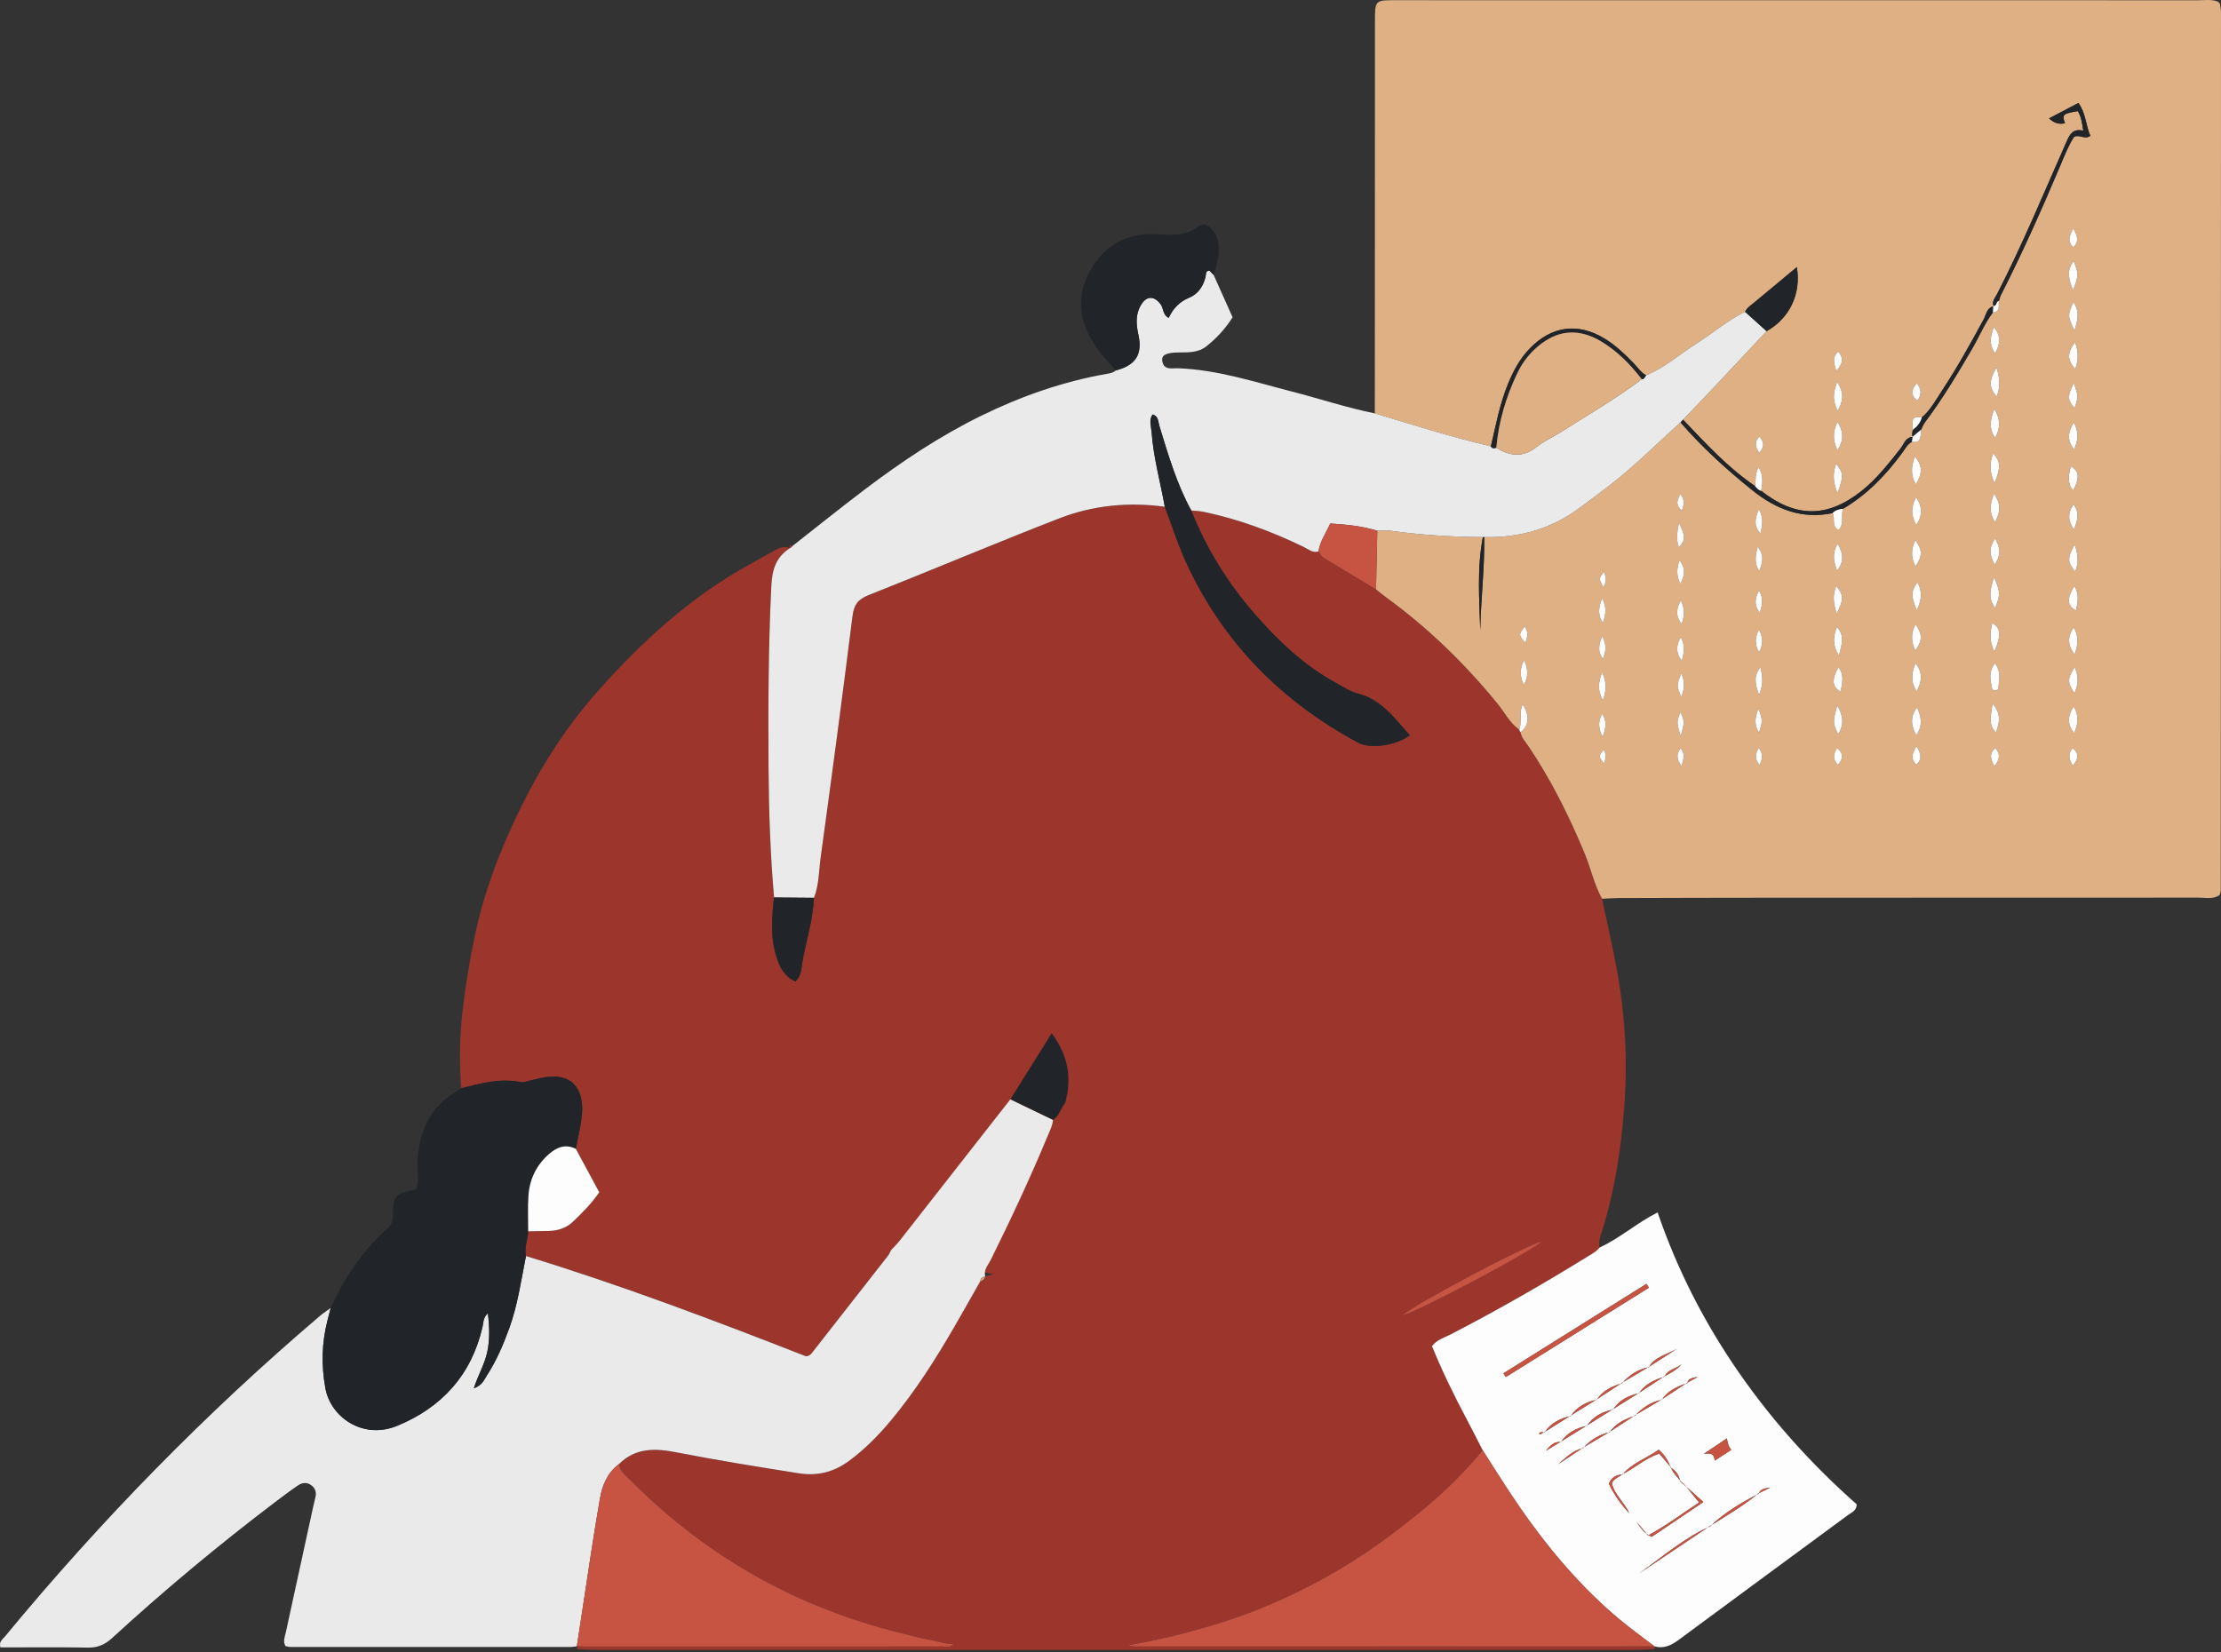 <?xml version="1.0" encoding="utf-8"?>
<!-- Generator: Adobe Illustrator 16.0.0, SVG Export Plug-In . SVG Version: 6.00 Build 0)  -->
<!DOCTYPE svg PUBLIC "-//W3C//DTD SVG 1.1//EN" "http://www.w3.org/Graphics/SVG/1.1/DTD/svg11.dtd">
<svg version="1.1" id="Capa_1" xmlns="http://www.w3.org/2000/svg" xmlns:xlink="http://www.w3.org/1999/xlink" x="0px" y="0px"
	 width="1364.599px" height="1015.326px" viewBox="0 0 1364.599 1015.326" enable-background="new 0 0 1364.599 1015.326"
	 xml:space="preserve">
<rect x="0" y="0" width="1364.599" height="1015.326" fill="#333333" stroke="none"/>
<g>
	<g>
		<path fill-rule="evenodd" clip-rule="evenodd" fill="#9C352C" d="M547.498,768.296c-0.637,1.16-1.128,2.435-1.932,3.464
			c-15.55,19.92-31.138,39.812-46.713,59.712c-0.843,1.077-1.815,1.915-3.642,2.063c-56.535-22.112-113.617-43.766-172.055-61.619
			c-1.147-5.21,1.169-10.106,1.382-15.192c4.31-0.08,8.62-0.144,12.929-0.244c5.514-0.129,10.565-1.872,14.523-5.626
			c5.949-5.643,11.716-11.515,16.2-18.131c-4.979-9.219-9.691-17.945-14.405-26.673c1.311-7.188,3.247-14.328,3.792-21.573
			c0.916-12.186-3.41-25.064-22.289-22.509c-2.952,0.399-5.834,1.29-8.762,1.893c-2.267,0.467-4.698,1.559-6.806,1.133
			c-12.571-2.54-24.434,0.819-36.371,3.809c-1.11-15.268-1.042-30.437,0.652-45.746c1.83-16.532,4.526-32.814,7.975-49.07
			c4.584-21.604,11.909-42.25,20.817-62.314c13.842-31.177,31.177-60.49,53.748-86.044c27.392-31.013,57.771-58.905,94.477-79.001
			c4.958-2.715,9.831-5.583,14.789-8.298c2.953-1.616,6.001-3.031,9.461-1.391c-8.588,5.495-10.885,13.235-11.376,23.409
			c-1.797,37.196-1.945,74.387-1.695,111.596c0.178,26.579,1.1,53.131,3.395,79.622c-1.617,13.27-2.375,26.457,2.447,39.36
			c2.061,5.515,5.18,9.794,10.724,12.277c4.04-4.017,3.595-8.971,4.438-13.359c2.434-12.666,6.32-25.076,6.914-38.074
			c3.11-7.891,2.951-16.361,4.075-24.563c6.782-49.477,13.393-98.979,19.592-148.53c0.86-6.872,3.22-10.291,9.708-12.862
			c39.234-15.548,78.107-32.015,117.446-47.286c20.705-8.037,42.558-10.089,64.721-7.108c4.508,12.146,8.491,24.487,14.027,36.242
			c22.652,48.1,58.236,83.728,104.785,108.791c7.451,4.012,23.187,1.817,31.732-4.563c-9.29-10.33-17.281-21.913-31.929-25.666
			c-4.833-1.238-9.04-4.145-13.431-6.534c-19.627-10.686-35.51-25.871-49.99-42.459c-16.508-18.911-29.636-40.096-38.94-63.522
			c2.604,0.283,5.253,0.347,7.804,0.884c21.358,4.498,41.667,12.006,61.266,21.535c2.877,1.398,5.469,3.846,9.112,2.794
			c0.99,1.295,1.717,3.02,3.013,3.817c10.717,6.593,21.539,13.014,32.33,19.486c2.09,1.648,4.128,3.369,6.279,4.934
			c25.733,18.715,48.32,40.701,68.415,65.337c4.364,5.351,7.424,11.818,13.309,15.897c0.082,0.627,0.36,1.149,0.833,1.567
			c0.461,3.493,2.972,5.894,4.791,8.598c13.959,20.747,25.046,42.972,34.592,66.031c3.796,9.17,5.778,19.025,10.656,27.771
			c3.07,14.607,6.45,29.158,9.142,43.835c5.058,27.581,6.61,55.522,4.538,83.393c-1.916,25.784-5.69,51.448-13.473,76.314
			c-1.067,3.41-2.685,6.906-1.581,10.709c-2.167,2.617-5.132,4.156-7.95,5.895c-27.402,16.905-55.309,32.916-83.93,47.684
			c-3.744,1.933-8.099,3.054-11.247,7.069c6.276,15.498,13.707,30.601,21.617,45.486c3.26,6.133,6.366,12.348,9.542,18.525
			c-9.997,12.07-21.021,23.241-32.915,33.324c-20.026,16.976-41.203,32.446-64.309,45.178
			c-21.042,11.596-42.906,21.119-65.862,28.163c-17.943,5.505-36.128,10.015-54.703,13.179c1.676,0.588,3.299,0.783,4.923,0.783
			c106.148-0.016,212.296-0.047,318.444-0.077l0.024,0.012c-0.036,0.558-0.036,1.115,0,1.674c-3.987,0.162-7.976,0.463-11.964,0.463
			c-212.639,0.022-425.277,0.022-637.915,0.003c-3.991,0-7.981-0.261-11.972-0.399c-0.027-0.611-0.143-1.205-0.348-1.783
			c0.001-0.001,0.064-0.093,0.064-0.093c1.663,0.076,3.325,0.219,4.988,0.22c73.262,0.011,146.525,0.016,219.788-0.02
			c2.238-0.001,4.599,0.571,6.859-1.485c-5.376,0.203-10.212-1.921-15.376-2.765c-5.561-0.908-11.011-2.505-16.5-3.844
			c-64.613-15.758-120.352-47.234-167.177-94.464c-2.762-2.787-6.297-5.119-6.653-9.606c10.222-10.214,22.584-9.669,35.405-7.146
			c24.807,4.883,49.772,8.84,74.737,12.817c11.534,1.838,21.623-0.576,31.002-7.476c9.742-7.165,18.126-15.65,25.823-24.882
			c14.976-17.963,27.452-37.627,39.142-57.815c5.323-9.193,10.513-18.465,15.764-27.7c1.501-0.389,2.585-1.2,2.864-2.827
			c0,0,0.184-0.364,0.184-0.364c1.572-0.413,3.317-0.518,4.691-1.285 M861.808,808.321c7.961-1.416,80.705-40.008,85.572-45.397
			C938.327,764.766,867.4,802.393,861.808,808.321z"/>
		<path fill-rule="evenodd" clip-rule="evenodd" fill="#DFB083" d="M933.438,448.39c-5.885-4.079-8.944-10.547-13.309-15.897
			c-20.095-24.636-42.682-46.622-68.415-65.337c-2.151-1.564-4.189-3.285-6.276-4.935c0.261-12.005,0.517-24.008,0.773-36.012
			c2.622-0.048,5.294-0.447,7.858-0.087c18.926,2.661,37.944,3.854,57.043,3.965c-3.721,19.014-2.211,38.173-1.646,57.314
			c0.375-19.128,2.718-38.164,2.45-57.31c21.314,0.482,40.866-4.871,58.152-17.639c6.431-4.75,12.844-9.526,19.177-14.405
			c15.324-11.805,28.867-25.623,43.307-38.429c13.234,15.294,28.122,28.804,43.856,41.487
			c14.612,11.778,30.506,18.204,49.521,14.242c1.928,3.087-0.989,7.934,3.7,10.407c3.807-3.96,1.121-9.028,2.819-13.107
			c14.763-8.739,26.389-20.769,36.4-34.53c1.721-2.367,3.085-5.123,5.84-6.602c6.479,0.981,5.018-4.057,5.675-7.488
			c0.732-1.452,1.267-3.053,2.229-4.333c10.799-14.379,20.012-29.762,29.061-45.266c4.334-7.426,7.556-15.485,12.783-22.397
			c4.738-0.518,3.341-4.236,3.677-7.05c0.427-1.247,0.71-2.567,1.303-3.729c13.306-26.107,25.194-52.861,36.594-79.844
			c2.57-6.084,4.979-12.285,8.36-17.365c3.452-1.57,6.198,1.865,9.953-0.484c-2.755-6.417-2.712-13.817-7.308-20.279
			c-6.162,3.23-11.826,6.201-18.084,9.482c3.567,3.202,6.396,3.687,9.819,2.997c-1.94-5.423-1.416-5.872,7.839-7.469
			c2.19,3.375,2.615,7.226,3.375,12.009c-6.486-1.501-8.354,2.446-10.34,6.933c-13.871,31.331-26.955,63.022-42.638,93.535
			c-1.104,2.147-3.326,4.396-2.095,7.38c-4.262,1.045-4.549,5.255-6.152,8.198c-7.922,14.548-15.919,29.05-25.035,42.886
			c-3.972,6.025-7.343,12.552-12.963,17.367c-5.842-0.355-5.842-0.355-5.547,7.573c-0.04,1.453-0.869,2.926,0.111,4.354
			c-4.551,0.074-5.422,4.346-7.495,6.966c-7.43,9.387-14.729,18.841-24.203,26.343c-20.846,16.507-40.259,16.479-61.472-0.143
			c0.502-4.442,1.72-8.984-1.613-14.553c-2.517,4.638-1.572,8.266-2.206,11.569c-16.779-11.383-30.358-26.234-44.22-40.781
			c6.428-6.736,12.892-13.438,19.274-20.216c10.704-11.367,21.355-22.783,32.028-34.179c14.07-7.831,21.369-22.899,18.597-39.393
			c-8.948,7.435-17.625,14.616-26.265,21.844c-2.025,1.695-4.347,3.128-5.557,5.639c-10.805,5.213-19.792,13.205-29.862,19.533
			c-10.322,6.487-19.41,14.937-30.944,19.497c-3.305-1.813-5.273-5.009-7.817-7.603c-5.365-5.471-10.857-10.79-17.43-14.823
			c-16.453-10.097-32.577-8.049-46.095,5.796c-6.146,6.293-10.189,13.847-13.503,21.911c-5.081,12.367-7.454,25.452-10.515,38.359
			c-24.098-5.586-47.64-13.132-71.312-20.221c0.031-79.623,0.075-159.246,0.083-238.869c0.002-15.902-0.692-15.077,15.409-15.076
			c163.246,0.013,326.491,0.002,489.736,0.042c4.276,0.001,8.644-0.707,12.643,0.768c0.429,0.37,0.712,0.562,0.924,0.813
			c0.205,0.244,0.439,0.534,0.483,0.83c0.246,1.634,0.623,3.274,0.623,4.913c-0.016,179.901-0.06,359.804-0.137,539.705
			c0,0.944-0.483,1.889-0.756,2.887c-3.964,2.739-8.429,1.55-12.622,1.554c-87.619,0.074-175.239,0.04-262.858,0.064
			c-31.316,0.009-62.632,0.103-93.948,0.199c-3.322,0.01-6.644,0.294-9.967,0.453c-4.879-8.744-6.861-18.6-10.657-27.77
			c-9.546-23.06-20.633-45.284-34.592-66.031c-1.819-2.704-4.33-5.104-4.79-8.596c5.177-3.932,5.743-10.213,1.24-17.039
			C933.041,438.038,935.305,443.534,933.438,448.39z M1177.826,434.775c-3.974,5.172-4.011,10.574-0.496,17.104
			C1181.642,445.721,1180.41,440.375,1177.826,434.775z M1225.799,330.827c-3.725,5.887-3.778,9.585-0.235,16.187
			C1229.292,341.144,1229.347,337.334,1225.799,330.827z M1225.318,400.403c4.465-10.054,3.953-14.708-1.279-17.43
			C1222.89,388.415,1221.996,393.643,1225.318,400.403z M1177.553,424.816c3.038-5.436,4.272-10.794-0.651-17.275
			C1174.166,414.313,1174.092,419.589,1177.553,424.816z M1225.724,320.859c2.995-5.436,4.236-10.813-0.596-17.318
			C1222.287,310.3,1222.306,315.594,1225.724,320.859z M1177.336,322.658c3.635-5.306,4.154-10.673-0.019-17.195
			C1173.785,311.913,1174.392,317.208,1177.336,322.658z M1225.134,354.699c-2.45,7.619-3.719,12.997,0.643,18.885
			C1229.105,365.797,1229.097,363.655,1225.134,354.699z M1225.5,296.845c3.912-9.856,3.667-13.238-0.896-18.169
			C1222.444,284.554,1222.123,289.856,1225.5,296.845z M1177.189,297.665c4.15-7.191,4.026-11.421-0.658-17.116
			C1174.36,286.568,1173.621,291.904,1177.189,297.665z M1128.957,303.074c3.896-10.397,3.723-12.588-0.871-18.019
			C1126.101,290.784,1126.052,295.869,1128.957,303.074z M1226.628,225.824c-4.75,8.355-4.621,12.401,0.139,17.899
			C1228.995,238.049,1228.908,232.92,1226.628,225.824z M1225.756,407.685c-4.272,5.206-2.794,10.353-1.809,15.331
			c0.293,1.477,1.812,1.654,3.722,0.635C1228.164,418.656,1229.833,413.316,1225.756,407.685z M1225.753,269.063
			c3.005-5.333,3.813-10.608-0.416-17.693C1222.456,258.489,1222.201,263.754,1225.753,269.063z M1226.354,450.135
			c1.727-5.447,3.878-10.842-2.11-17.674C1223.263,439.956,1221.369,445.272,1226.354,450.135z M1273.713,178.497
			c3.466-9.539,3.458-10.262,0.361-17.987C1269.685,166.053,1270.8,171.172,1273.713,178.497z M1274.061,385.526
			c-3.331,5.156-4.297,10.284,0.58,16.628C1277.047,395.664,1277.101,390.622,1274.061,385.526z M1274.285,276.143
			c2.47-5.252,3.205-10.325-0.11-16.39C1270.075,266,1270.338,271.126,1274.285,276.143z M1129.815,402.873
			c2.065-7.291,3.525-12.45-1.22-17.547C1126.697,390.49,1125.38,395.648,1129.815,402.873z M1274.925,210.389
			c-4.926,6.623-4.886,10.649,0.101,16.442C1277.066,221.182,1277.074,216.148,1274.925,210.389z M1128.837,433.519
			c-2.828,10.317-2.782,11.153,0.549,17.716C1132.908,445.546,1132.789,440.414,1128.837,433.519z M1274.355,450.522
			c2.283-5.271,3.255-10.358-0.251-16.4C1270.046,440.415,1270.317,445.545,1274.355,450.522z M1128.734,350.654
			c4.025-4.974,4.216-10.127,0.333-16.438C1125.45,340.239,1126.641,345.354,1128.734,350.654z M1274.595,203.145
			c2.061-6.835,3.269-11.786-0.658-17.407C1270.333,193.337,1270.336,194.545,1274.595,203.145z M1225.83,217.143
			c2.65-5.082,4.192-10.117-0.776-16.11C1222.438,207.35,1222.293,212.279,1225.83,217.143z M1129.139,252.393
			c3.572-6.288,3.888-11.199-0.408-17.621C1126.21,241.3,1125.817,246.212,1129.139,252.393z M1128.948,259.229
			c-2.965,6.313-2.885,11.221-0.058,17.632C1132.864,270.459,1132.893,265.551,1128.948,259.229z M1176.804,331.922
			c-2.687,5.618-2.774,10.6,0.09,16.181C1181.272,341.522,1181.258,338.332,1176.804,331.922z M1176.779,399.798
			c4.473-6.372,4.496-9.54,0.151-16.171C1173.998,389.191,1174.151,394.168,1176.779,399.798z M1128.418,377.084
			c4.507-8.517,4.401-11.373-0.17-17.002C1125.974,365.423,1126.273,370.235,1128.418,377.084z M1177.639,375.172
			c3.245-6.903,3.501-11.877,0.379-17.395C1174.031,364.095,1173.971,365.258,1177.639,375.172z M1129.526,409.984
			c-4.275,7.712-3.85,12.436,1.381,15.002C1131.803,419.878,1133.339,414.91,1129.526,409.984z M1274.461,360.211
			c-4.729,7.716-4.428,11.88,1.019,15.002C1276.552,370.146,1277.67,365.304,1274.461,360.211z M1274.538,425.994
			c2.674-5.484,2.506-10.346,0.194-15.965C1270.17,416.837,1270.144,419.473,1274.538,425.994z M1274.222,325.313
			c1.966-4.883,3.863-9.784-0.237-15.413C1270.179,315.536,1270.69,320.41,1274.222,325.313z M1274.704,334.656
			c-4.602,8.179-4.491,10.726,0.281,16.617C1277.162,345.988,1276.917,341.271,1274.704,334.656z M1274.148,235.321
			c-4.071,8.272-3.9,10.663,0.535,15.469C1276.981,243.568,1276.981,243.568,1274.148,235.321z M1273.708,301.402
			c4.205-7.545,3.773-12.151-1.426-14.778C1271.063,291.71,1269.88,296.602,1273.708,301.402z M936.375,405.755
			c-2.734,5.075-2.609,10.144-0.096,15.19C939.061,415.977,938.959,410.913,936.375,405.755z M1128.218,227.923
			c4.446-4.804,4.46-8.016,1.191-11.894C1125.674,219.352,1126.654,222.626,1128.218,227.923z M1080.792,362.813
			c-2.593,4.647-3.221,9.213,0.411,13.624C1082.913,371.9,1083.391,367.364,1080.792,362.813z M984.843,382.773
			c1.496-4.47,2.753-8.989-0.437-15.082C981.747,373.999,981.889,378.397,984.843,382.773z M1080.845,278.214
			c2.851-2.98,3.664-6.122,0.055-9.907C1077.722,271.729,1078.496,274.872,1080.845,278.214z M1080.794,400.814
			c2.471-4.637,2.666-9.264-0.191-13.851C1078.381,391.508,1077.892,396.097,1080.794,400.814z M1032.683,368.979
			c-2.428,4.569-3.683,9.101,0.548,14.46C1035.254,377.827,1034.966,373.393,1032.683,368.979z M936.763,384.917
			c-3.744,5.249-3.744,5.249,0.301,9.981C938.779,391.385,939.051,388.355,936.763,384.917z M1080.594,312.991
			c-1.833,4.814-3.745,9.687,1.035,14.917C1083.043,322.11,1083.458,317.468,1080.594,312.991z M984.367,413.188
			c-2.5,6.589-2.895,11.026,0.464,17.21C987.008,424.053,987.318,419.617,984.367,413.188z M1032.465,358.787
			c2.429-4.547,3.674-9.066-0.572-14.43C1029.894,349.988,1030.152,354.395,1032.465,358.787z M1032.904,428.224
			c2.117-4.501,2.446-8.957,0.101-14.447C1030.051,421.231,1030.051,421.231,1032.904,428.224z M1081.57,409.963
			c-4.257,5.69-3.303,10.284-0.756,17.112C1083.466,420.46,1083.071,415.889,1081.57,409.963z M1032.647,452.615
			c2.438-9.071,2.438-9.071-0.124-14.949C1030.044,443.755,1030.044,443.755,1032.647,452.615z M1080.941,350.982
			c1.716-4.678,3.468-9.463-1.006-14.914C1078.332,342.009,1077.879,346.548,1080.941,350.982z M1080.791,450.356
			c2.279-7.624,2.279-7.624-0.42-14.729C1077.952,441.322,1077.887,445.861,1080.791,450.356z M1032.672,391.612
			c-2.559,4.559-3.512,9.063,0.612,14.484C1035.019,400.405,1035.2,396.002,1032.672,391.612z M1031.546,336.52
			c4.063-4.833,4.146-6.599,0.027-15.31C1030.351,327.295,1029.805,331.711,1031.546,336.52z M1273.862,140.403
			c-2.938,5.21-3.414,8.193-0.001,11.615C1277.268,148.671,1276.755,145.684,1273.862,140.403z M1129.175,470.092
			c3.334-3.819,3.645-6.772-0.457-10.527C1126.323,463.529,1126.009,466.483,1129.175,470.092z M1177.492,458.51
			c-2.988,5.019-3.414,7.999-0.134,11.432C1181.058,466.674,1180.542,463.679,1177.492,458.51z M1225.395,470.964
			c3.504-4.681,3.6-7.636,0.593-11.239C1222.118,462.987,1222.791,465.988,1225.395,470.964z M1273.512,470.505
			c3.583-4.221,4.075-7.211-0.12-10.836C1270.783,463.151,1270.732,466.002,1273.512,470.505z M1177.738,235.485
			c-3.486,4.12-4.088,7.123,0.233,10.679C1180.683,242.688,1180.782,239.854,1177.738,235.485z M984.375,438.744
			c-2.307,4.2-2.68,8.309,0.25,14.063C987.071,446.813,987.111,442.77,984.375,438.744z M984.775,404.942
			c1.732-4.115,2.712-8.23-0.361-13.98C981.889,396.859,981.871,400.9,984.775,404.942z M985.413,351.478
			c-3.128,4.025-3.128,4.025-0.411,9.387C987.217,357.635,987.007,354.719,985.413,351.478z M1032.486,303.596
			c-2.145,3.938-3.188,6.629,0.823,10.256C1034.683,310.265,1035.32,307.57,1032.486,303.596z M1080.616,459.447
			c-2.483,4.367-2.466,7.095,0.442,10.729C1082.924,466.243,1083.401,463.537,1080.616,459.447z M1033.107,470.896
			c1.422-4.87,2.369-7.715-0.63-11.034C1029.941,463.504,1029.983,466.195,1033.107,470.896z M985.246,460.804
			c-3.149,4.001-3.149,4.001,0.199,8.42C986.561,466.21,987.269,463.523,985.246,460.804z"/>
		<path fill-rule="evenodd" clip-rule="evenodd" fill="#EAEAEA" d="M323.156,771.915c58.438,17.854,115.52,39.507,172.055,61.619
			c1.827-0.147,2.799-0.985,3.642-2.063c15.575-19.9,31.163-39.792,46.713-59.712c0.804-1.029,1.295-2.304,1.932-3.464
			c1.775-1.946,3.685-3.786,5.306-5.853c22.688-28.932,45.337-57.895,67.993-86.851c8.72,4.202,17.441,8.405,26.162,12.609
			c-0.202,3.396-1.787,6.348-3.051,9.396c-10.781,26.008-22.715,51.484-35.202,76.712c-1.551,3.135-4.435,5.962-3.419,10.026
			c0,0-0.184,0.364-0.185,0.363c-1.982-0.098-2.609,1.177-2.863,2.828c-5.25,9.235-10.44,18.507-15.764,27.7
			c-11.689,20.188-24.166,39.853-39.142,57.815c-7.697,9.231-16.081,17.717-25.823,24.882c-9.379,6.899-19.469,9.313-31.002,7.476
			c-24.965-3.978-49.93-7.935-74.737-12.817c-12.821-2.523-25.183-3.068-35.404,7.146c-7.115,5.292-10.282,12.832-11.75,21.201
			c-1.9,10.82-3.624,21.672-5.305,32.528c-3.005,19.404-5.921,38.822-8.875,58.234c0,0-0.063,0.092-0.064,0.093
			c-1.326,0.141-2.651,0.401-3.976,0.401c-57.309,0.02-114.618,0.02-171.926-0.006c-0.963-0.001-1.926-0.342-3.072-0.559
			c-1.715-2.933-0.371-5.747,0.239-8.55c5.589-25.689,11.189-51.377,16.792-77.063c0.425-1.95,0.862-3.899,1.36-5.832
			c0.742-2.877-0.005-5.358-2.247-7.181c-2.66-2.162-5.739-1.957-8.384-0.162c-4.958,3.363-9.749,6.979-14.523,10.604
			c-34.521,26.2-67.782,53.927-99.712,83.22c-4.524,4.151-8.967,6.021-15.083,5.909c-17.92-0.329-35.85-0.117-53.592-0.117
			c-1.021-3.626,1.368-4.974,2.729-6.622c58.897-71.335,123.309-137.26,193.766-197.24c2.018-1.717,4.28-3.146,6.428-4.711
			c-0.659,2.572-1.314,5.146-1.977,7.718c-3.542,13.736-3.817,27.476-1.288,41.496c3.256,18.045,23.2,31.731,43.981,23.226
			c27.444-11.233,45.807-31.295,52.575-60.87c0.602-2.63,0.26-5.63,3.307-8.348c0.998,8.596,1.218,16.097-0.375,23.741
			c-1.555,7.46-5.618,14.096-8.263,22.373c5.205-1.864,6.295-5.253,8.043-7.948c5.817-8.967,9.984-18.721,13.641-28.749
			C318.087,802.052,320.167,786.887,323.156,771.915z"/>
		<path fill-rule="evenodd" clip-rule="evenodd" fill="#EAEAEA" d="M911.113,330.087c-19.099-0.11-38.117-1.304-57.043-3.965
			c-2.564-0.36-5.236,0.039-7.857,0.087c-9.485-3.022-19.242-3.846-28.903-4.488c-2.817,6.229-6.394,11.122-7.217,17.197
			c-3.644,1.052-6.235-1.396-9.112-2.794c-19.599-9.529-39.907-17.037-61.266-21.535c-2.551-0.537-5.2-0.601-7.798-0.882
			c-8.987-16.39-14.144-34.22-19.595-51.95c-0.777-2.532-0.418-6.027-4.217-7.036c-2.338,3.612-0.82,7.203-0.568,10.711
			c1.123,15.606,5.358,30.666,8.119,45.985c-22.163-2.98-44.016-0.929-64.721,7.108c-39.339,15.271-78.212,31.738-117.446,47.286
			c-6.488,2.571-8.848,5.99-9.708,12.862c-6.199,49.552-12.81,99.054-19.592,148.53c-1.125,8.202-0.965,16.673-4.072,24.563
			c-8.173-0.068-16.349-0.136-24.525-0.203c-2.294-26.491-3.216-53.043-3.395-79.622c-0.25-37.209-0.102-74.399,1.695-111.596
			c0.492-10.174,2.789-17.914,11.376-23.409c0.002-0.002-0.171-0.252-0.172-0.255c0.748,0.036,1.281-0.284,1.6-0.963
			c14.884-11.666,29.617-23.532,44.688-34.95c22.548-17.082,46.013-32.761,71.496-45.252c24.59-12.055,50.19-21.019,77.207-25.763
			c1.979-0.348,3.947-0.62,5.471-2.093c12.418-3.273,16.539-9.962,13.826-22.2c-1.39-6.27-1.792-12.547,1.805-18.313
			c3.415-5.477,7.933-5.371,11.908-0.188c1.878,2.447,1.13,6.441,4.946,8.406c2.784-6.012,6.816-10.009,12.669-12.457
			c5.509-2.304,8.596-7.052,10.017-12.869c0.342-1.398-0.297-3.516,2.342-3.776c0.83,0.868,1.719,1.8,2.608,2.73
			c3.784,8.459,7.568,16.918,11.633,26.004c-4.221,6.732-9.719,12.816-16.205,17.93c-5.009,3.949-11.169,3.619-17.177,3.693
			c-7.586,0.093-10.475,1.671-9.818,5.334c1.04,5.801,6.05,4.255,9.641,4.382c24.159,0.857,46.923,8.374,70.024,14.308
			c17.003,4.367,33.69,9.928,50.921,13.427c23.673,7.089,47.215,14.635,71.313,20.219c0.795,1.505,2.02,1.331,3.324,0.846
			c8.355,5.253,16.406,6.223,24.763-0.482c4.376-3.511,9.708-5.807,14.487-8.841c16.854-10.703,34.156-20.726,50.137-32.767
			c1.568-0.04,1.911-1.436,2.648-2.395c11.534-4.561,20.622-13.01,30.944-19.497c10.07-6.328,19.058-14.32,29.864-19.531
			c4.408,3.971,8.816,7.939,13.223,11.908c-10.673,11.396-21.324,22.812-32.028,34.179c-6.383,6.778-12.847,13.479-19.271,20.216
			c-0.513,0.563-1.031,1.128-1.549,1.692c-14.439,12.806-27.982,26.624-43.307,38.429c-6.333,4.879-12.746,9.655-19.177,14.405
			c-17.286,12.768-36.838,18.121-58.149,17.64C911.922,330.094,911.113,330.087,911.113,330.087z"/>
		<path fill-rule="evenodd" clip-rule="evenodd" fill="#FEFDFD" d="M910.968,891.268c-3.176-6.178-6.282-12.393-9.542-18.525
			c-7.91-14.886-15.341-29.988-21.617-45.486c3.148-4.016,7.503-5.137,11.247-7.069c28.621-14.768,56.527-30.778,83.93-47.684
			c2.818-1.738,5.783-3.277,7.95-5.895c12.356-5.677,22.585-14.946,35.511-21.499c12.089,35.289,28.733,67.71,49.623,97.941
			c20.92,30.274,45.428,57.364,72.684,81.423c-0.038,3.95-2.955,4.863-4.967,6.348c-34.818,25.7-69.725,51.282-104.495,77.046
			c-4.55,3.372-9.047,5.475-14.722,3.962c0.001,0-0.023-0.012-0.022-0.012c-7.617-5.867-15.479-11.446-22.807-17.655
			c-26.622-22.562-48.143-49.545-67.216-78.586C921.245,907.535,916.149,899.373,910.968,891.268z M958.809,886.083
			c5.348-3.319,10.695-6.638,16.044-9.957c5.333-3.333,10.666-6.667,15.999-10c5.334-3.333,10.667-6.667,16.001-10
			c5.206-3.416,10.412-6.833,15.616-10.254c3.931-2.017,7.851-4.05,10.74-7.535c-3.212,2.984-8.494,3.161-10.552,7.73
			c-6.159,1.953-11.944,4.48-15.665,10.187c-6.542,1.4-12.14,4.308-16,10c-6.542,1.4-12.14,4.308-16,10
			c-6.551,1.387-12.124,4.339-16.025,9.98c-3.572-0.391-5.896,1.415-9.139,5.362C953.88,889.108,956.345,887.596,958.809,886.083z
			 M988.8,880.066c5.218-3.402,10.435-6.805,15.65-10.211c5.465-3.247,10.931-6.494,16.396-9.741
			c5.203-3.42,10.406-6.839,15.606-10.263c1.749-0.952,3.497-1.903,6.707-3.65c-4.036,0.578-5.93,1.32-6.51,3.847
			c-6.122,2.013-11.882,4.581-15.661,10.195c-6.619,1.321-11.89,4.891-16.353,9.807c-6.123,2.005-11.852,4.615-15.675,10.168
			c-6.595,1.359-11.847,4.962-16.362,9.795c-6.24,1.315-10.585,5.924-15.289,9.864c5.035-3.352,10.07-6.703,15.104-10.057
			C977.876,886.569,983.338,883.317,988.8,880.066z M948.853,880.139c5.322-3.351,10.646-6.7,15.968-10.05
			c5.349-3.317,10.697-6.634,16.047-9.951c5.201-3.421,10.402-6.841,15.602-10.266c5.466-3.245,10.933-6.489,16.398-9.734
			c5.847-3.757,11.692-7.514,17.539-11.271c-5.948,3.573-13.575,4.785-17.4,11.394c-6.647,1.271-11.946,4.793-16.349,9.807
			c-6.148,1.967-11.941,4.479-15.651,10.193c-6.583,1.332-12.094,4.382-16.025,9.976c-6.495,1.482-12.144,4.308-15.978,10.031
			c-1.163,0.114-2.606-0.655-3.451,0.813C947.169,881.977,947.71,880.25,948.853,880.139z M1080.58,917.979
			c-10.756,5.532-21.09,11.691-29.915,20.098c-16.075,7.227-29.33,18.8-43.544,28.886c14.453-9.691,28.905-19.384,43.355-29.081
			c10.233-6.308,20.555-12.486,29.918-20.093c1.804-0.884,3.606-1.769,7.249-3.555
			C1083.172,914.747,1081.383,915.649,1080.58,917.979z M1026.601,901.706c1.118,3.349,3.776,5.632,5.781,8.368
			c4.345,3.475,7.063,8.293,11.642,13.273c-10.354,6.68-19.563,13.915-31.438,20.303c-2.561-3.036-4.909-5.82-7.258-8.605
			c2.528,3.497,4.693,7.271,9.471,9.434c10.313-6.944,20.763-13.981,31.764-21.389c-5.488-4.907-9.922-8.871-14.343-12.85
			c-0.543-3.752-2.636-6.427-5.803-8.355c-1.384-4.073-3.534-7.618-7.311-10.944c-7.344,5.337-16.199,8.068-22.187,15.237
			c-3.86,0.207-6.845,1.683-8.382,5.656c3.158,6.79,7.461,12.675,12.461,18.108c-2.934-6.68-9.301-11.472-10.671-18.59
			c1.71-2.988,4.529-3.572,6.43-5.334c7.736-3.828,14.234-9.971,22.751-12.685C1022.053,896.337,1024.327,899.021,1026.601,901.706z
			 M1013.111,791.376c-0.5-0.79-1.001-1.581-1.502-2.371c-29.29,18.327-58.58,36.654-87.87,54.981
			c0.476,0.764,0.951,1.527,1.428,2.291C954.481,827.978,983.796,809.677,1013.111,791.376z M1053.583,897.594
			c3.997-2.596,7.02-4.558,10.154-6.594c-1.889-1.96-2.144-4.369-2.795-6.977c-4.894,3.293-9.411,6.334-13.929,9.374
			C1050.181,893.292,1053.003,892.449,1053.583,897.594z"/>
		<path fill-rule="evenodd" clip-rule="evenodd" fill="#212529" d="M323.156,771.915c-2.989,14.972-5.069,30.137-10.343,44.601
			c-3.657,10.028-7.824,19.782-13.641,28.749c-1.748,2.695-2.838,6.084-8.043,7.948c2.645-8.277,6.708-14.913,8.263-22.373
			c1.594-7.645,1.374-15.146,0.375-23.741c-3.046,2.718-2.705,5.718-3.307,8.348c-6.768,29.575-25.131,49.637-52.575,60.87
			c-20.782,8.506-40.726-5.181-43.981-23.226c-2.529-14.021-2.254-27.76,1.288-41.496c0.663-2.571,1.318-5.146,1.977-7.718
			c8.391-18.64,19.579-35.284,34.934-48.954c2.368-2.107,3.184-4.537,3.204-7.867c0.073-12.088,1.747-13.78,14.302-16.122
			c2.173-5.629,0.574-11.635,0.936-17.486c1.008-16.326,6.201-30.479,20.173-40.264c2.17-1.52,4.415-2.931,6.629-4.388
			c11.94-2.984,23.803-6.344,36.374-3.804c2.108,0.426,4.54-0.666,6.806-1.133c2.927-0.603,5.81-1.493,8.762-1.893
			c18.879-2.556,23.205,10.323,22.289,22.509c-0.544,7.245-2.481,14.386-3.786,21.576c-6.184-3.065-11.438-1.17-16.292,3.028
			c-7.905,6.837-12.158,15.595-12.827,25.887c-0.469,7.225-0.118,14.502-0.134,21.756
			C324.325,761.809,322.009,766.705,323.156,771.915z"/>
		<path fill-rule="evenodd" clip-rule="evenodd" fill="#212529" d="M745.678,168.995c-0.89-0.931-1.778-1.862-2.608-2.73
			c-2.639,0.261-2,2.378-2.342,3.776c-1.421,5.817-4.508,10.565-10.017,12.869c-5.853,2.448-9.885,6.445-12.669,12.457
			c-3.816-1.965-3.068-5.959-4.946-8.406c-3.976-5.184-8.493-5.289-11.908,0.188c-3.597,5.766-3.194,12.043-1.805,18.313
			c2.713,12.238-1.408,18.927-13.826,22.2c-4.073-4.818-8.581-9.342-12.155-14.511c-10.299-14.894-12.63-30.864-3.489-47.028
			c9.015-15.94,23.3-23.422,41.616-22.143c8.831,0.617,17.27,0.926,24.807-4.788c3.486-2.642,6.222-0.61,8.581,2.118
			c4.634,5.357,4.171,11.755,3.354,18.062C747.847,162.637,746.57,165.791,745.678,168.995z"/>
		<path fill-rule="evenodd" clip-rule="evenodd" fill="#212529" d="M1302.639,1015.326c-0.002-0.323-0.003-0.646-0.005-0.968"/>
		<path fill-rule="evenodd" clip-rule="evenodd" fill="#9C352C" d="M486.696,335.719c-0.318,0.679-0.852,0.999-1.6,0.963
			C484.955,335.245,485.37,334.729,486.696,335.719z"/>
		<path fill-rule="evenodd" clip-rule="evenodd" fill="#C75443" d="M910.968,891.268c5.181,8.105,10.276,16.268,15.557,24.309
			c19.073,29.041,40.594,56.024,67.216,78.586c7.327,6.209,15.189,11.788,22.807,17.655c-106.149,0.03-212.297,0.062-318.445,0.077
			c-1.624,0-3.247-0.195-4.923-0.783c18.575-3.164,36.76-7.674,54.703-13.179c22.956-7.044,44.82-16.567,65.862-28.163
			c23.105-12.731,44.282-28.202,64.309-45.178C889.948,914.509,900.971,903.338,910.968,891.268z"/>
		<path fill-rule="evenodd" clip-rule="evenodd" fill="#C75443" d="M354.437,1011.693c2.954-19.412,5.87-38.83,8.875-58.234
			c1.681-10.856,3.405-21.708,5.305-32.528c1.469-8.369,4.635-15.909,11.75-21.201c0.355,4.487,3.89,6.819,6.652,9.606
			c46.825,47.229,102.564,78.706,167.177,94.464c5.488,1.339,10.938,2.936,16.5,3.844c5.164,0.844,10,2.968,15.376,2.765
			c-2.26,2.057-4.621,1.484-6.859,1.485c-73.263,0.035-146.525,0.03-219.788,0.02
			C357.762,1011.912,356.099,1011.77,354.437,1011.693z"/>
		<path fill-rule="evenodd" clip-rule="evenodd" fill="#212529" d="M715.656,311.417c-2.761-15.319-6.996-30.379-8.119-45.985
			c-0.252-3.508-1.77-7.099,0.568-10.711c3.799,1.009,3.439,4.504,4.217,7.036c5.451,17.73,10.607,35.561,19.595,51.95
			c9.299,23.425,22.427,44.609,38.935,63.521c14.48,16.588,30.363,31.773,49.99,42.459c4.391,2.39,8.598,5.296,13.431,6.534
			c14.647,3.753,22.639,15.336,31.929,25.666c-8.546,6.381-24.281,8.575-31.732,4.563c-46.549-25.063-82.133-60.691-104.785-108.791
			C724.147,335.904,720.164,323.563,715.656,311.417z"/>
		<path fill-rule="evenodd" clip-rule="evenodd" fill="#FEFDFD" d="M324.538,756.723c0.016-7.254-0.335-14.531,0.134-21.756
			c0.669-10.292,4.921-19.05,12.827-25.887c4.854-4.198,10.108-6.094,16.292-3.028c4.708,8.725,9.421,17.451,14.399,26.67
			c-4.483,6.616-10.251,12.488-16.2,18.131c-3.958,3.754-9.009,5.497-14.523,5.626C333.158,756.579,328.848,756.643,324.538,756.723
			z"/>
		<path fill-rule="evenodd" clip-rule="evenodd" fill="#C75443" d="M810.092,338.918c0.823-6.075,4.399-10.969,7.217-17.197
			c9.661,0.643,19.418,1.466,28.903,4.488c-0.258,12.004-0.514,24.007-0.774,36.012c-10.794-6.472-21.616-12.893-32.333-19.485
			C811.809,341.938,811.083,340.213,810.092,338.918z"/>
		<path fill-rule="evenodd" clip-rule="evenodd" fill="#212529" d="M475.591,551.563c8.176,0.067,16.353,0.135,24.525,0.203
			c-0.597,12.999-4.483,25.409-6.917,38.075c-0.843,4.389-0.398,9.343-4.438,13.359c-5.544-2.483-8.663-6.763-10.724-12.277
			C473.217,578.021,473.975,564.833,475.591,551.563z"/>
		<path fill-rule="evenodd" clip-rule="evenodd" fill="#C75443" d="M861.808,808.321c5.592-5.929,76.519-43.556,85.572-45.397
			C942.513,768.313,869.769,806.905,861.808,808.321z"/>
		<path fill-rule="evenodd" clip-rule="evenodd" fill="#FEFDFD" d="M933.438,448.39c1.867-4.855-0.397-10.352,2.074-15.47
			c4.503,6.826,3.937,13.107-1.24,17.039C933.798,449.539,933.52,449.017,933.438,448.39z"/>
		<path fill-rule="evenodd" clip-rule="evenodd" fill="#C9A17A" d="M602.238,787.528c0.254-1.651,0.881-2.926,2.863-2.828
			C604.823,786.328,603.74,787.14,602.238,787.528z"/>
		<path fill-rule="evenodd" clip-rule="evenodd" fill="#212529" d="M1032.552,259.619c0.518-0.564,1.036-1.129,1.549-1.692
			c13.857,14.547,27.437,29.398,44.214,40.776c1.034,1.297,2.106,2.554,3.821,2.988c21.213,16.621,40.626,16.649,61.472,0.143
			c9.475-7.502,16.773-16.956,24.203-26.343c2.073-2.62,2.944-6.892,7.494-6.967c-0.001,0-0.159-0.153-0.159-0.153
			c-0.152,1.048-0.305,2.096-0.457,3.143c-2.755,1.481-4.119,4.237-5.84,6.604c-10.012,13.762-21.638,25.791-36.4,34.53
			c-2.429,0.282-4.772,0.771-6.52,2.7c-19.015,3.962-34.908-2.464-49.521-14.242
			C1060.674,288.423,1045.787,274.913,1032.552,259.619z"/>
		<path fill-rule="evenodd" clip-rule="evenodd" fill="#212529" d="M1224.892,188.147c-1.231-2.984,0.991-5.232,2.095-7.38
			c15.683-30.513,28.767-62.204,42.638-93.535c1.986-4.486,3.854-8.434,10.34-6.933c-0.76-4.783-1.185-8.634-3.375-12.009
			c-9.255,1.597-9.779,2.046-7.839,7.469c-3.424,0.689-6.252,0.205-9.819-2.997c6.258-3.281,11.922-6.252,18.084-9.482
			c4.596,6.462,4.553,13.862,7.308,20.279c-3.755,2.35-6.501-1.086-9.953,0.484c-3.381,5.08-5.79,11.281-8.36,17.365
			c-11.399,26.982-23.288,53.736-36.594,79.844c-0.593,1.162-0.876,2.482-1.305,3.729c-1.819,0.234-1.098,3.339-3.408,3.016
			L1224.892,188.147z"/>
		<path fill-rule="evenodd" clip-rule="evenodd" fill="#212529" d="M1085.4,203.532c-4.406-3.969-8.814-7.938-13.223-11.908
			c1.208-2.513,3.529-3.945,5.555-5.641c8.64-7.228,17.316-14.409,26.265-21.844C1106.769,180.633,1099.47,195.701,1085.4,203.532z"
			/>
		<path fill-rule="evenodd" clip-rule="evenodd" fill="#212529" d="M1011.369,230.652c-0.737,0.959-1.08,2.354-2.646,2.396
			c-7.124-9.26-15.206-17.513-25.361-23.479c-12.392-7.28-24.582-7.195-36.274,1.554c-6.487,4.854-11.464,11.056-14.935,18.378
			c-6.861,14.477-11.402,29.622-12.818,45.637c-1.305,0.485-2.529,0.659-3.324-0.846c3.061-12.905,5.434-25.99,10.515-38.357
			c3.313-8.064,7.357-15.618,13.503-21.911c13.518-13.845,29.642-15.893,46.095-5.796c6.572,4.033,12.064,9.353,17.43,14.823
			C1006.095,225.644,1008.064,228.839,1011.369,230.652z"/>
		<path fill-rule="evenodd" clip-rule="evenodd" fill="#212529" d="M1180.742,256.599c5.62-4.815,8.991-11.342,12.963-17.367
			c9.116-13.836,17.113-28.338,25.035-42.886c1.604-2.943,1.891-7.153,6.152-8.198l-0.189-0.149
			c-0.089,1.345-0.178,2.689-0.267,4.034c-5.228,6.912-8.449,14.972-12.783,22.397c-9.049,15.504-18.262,30.887-29.061,45.266
			c-0.962,1.28-1.496,2.881-2.227,4.332c-1.739,1.447-3.479,2.896-5.22,4.344c0,0,0.158,0.153,0.159,0.153
			c-0.979-1.427-0.15-2.899-0.116-4.351C1177.828,262.231,1179.9,259.866,1180.742,256.599z"/>
		<path fill-rule="evenodd" clip-rule="evenodd" fill="#212529" d="M911.113,330.087c0,0,0.81,0.007,0.807,0.006
			c0.265,19.145-2.078,38.181-2.453,57.309C908.902,368.26,907.392,349.101,911.113,330.087z"/>
		<path fill-rule="evenodd" clip-rule="evenodd" fill="#FEFDFD" d="M1177.826,434.775c2.584,5.6,3.816,10.945-0.496,17.104
			C1173.815,445.35,1173.852,439.947,1177.826,434.775z"/>
		<path fill-rule="evenodd" clip-rule="evenodd" fill="#FEFDFD" d="M1225.799,330.827c3.548,6.507,3.493,10.316-0.235,16.187
			C1222.021,340.412,1222.075,336.714,1225.799,330.827z"/>
		<path fill-rule="evenodd" clip-rule="evenodd" fill="#FEFDFD" d="M1225.318,400.403c-3.322-6.761-2.428-11.988-1.279-17.43
			C1229.271,385.695,1229.783,390.35,1225.318,400.403z"/>
		<path fill-rule="evenodd" clip-rule="evenodd" fill="#FEFDFD" d="M1177.553,424.816c-3.461-5.228-3.388-10.504-0.651-17.275
			C1181.826,414.022,1180.591,419.381,1177.553,424.816z"/>
		<path fill-rule="evenodd" clip-rule="evenodd" fill="#FEFDFD" d="M1225.724,320.859c-3.418-5.266-3.438-10.56-0.596-17.318
			C1229.96,310.047,1228.719,315.424,1225.724,320.859z"/>
		<path fill-rule="evenodd" clip-rule="evenodd" fill="#FEFDFD" d="M1177.336,322.658c-2.944-5.45-3.552-10.745-0.019-17.195
			C1181.491,311.985,1180.971,317.353,1177.336,322.658z"/>
		<path fill-rule="evenodd" clip-rule="evenodd" fill="#FEFDFD" d="M1225.134,354.699c3.963,8.956,3.971,11.098,0.643,18.885
			C1221.416,367.696,1222.684,362.318,1225.134,354.699z"/>
		<path fill-rule="evenodd" clip-rule="evenodd" fill="#FEFDFD" d="M1225.5,296.845c-3.378-6.988-3.057-12.291-0.896-18.169
			C1229.167,283.606,1229.413,286.988,1225.5,296.845z"/>
		<path fill-rule="evenodd" clip-rule="evenodd" fill="#FEFDFD" d="M1177.189,297.665c-3.568-5.761-2.829-11.097-0.658-17.116
			C1181.215,286.244,1181.339,290.474,1177.189,297.665z"/>
		<path fill-rule="evenodd" clip-rule="evenodd" fill="#FEFDFD" d="M1128.957,303.074c-2.904-7.205-2.855-12.29-0.871-18.019
			C1132.679,290.486,1132.852,292.677,1128.957,303.074z"/>
		<path fill-rule="evenodd" clip-rule="evenodd" fill="#FEFDFD" d="M1226.628,225.824c2.279,7.096,2.366,12.225,0.139,17.899
			C1222.007,238.226,1221.878,234.18,1226.628,225.824z"/>
		<path fill-rule="evenodd" clip-rule="evenodd" fill="#FEFDFD" d="M1225.756,407.685c4.076,5.632,2.407,10.972,1.913,15.966
			c-1.91,1.02-3.429,0.842-3.722-0.635C1222.962,418.037,1221.484,412.891,1225.756,407.685z"/>
		<path fill-rule="evenodd" clip-rule="evenodd" fill="#FEFDFD" d="M1225.753,269.063c-3.553-5.31-3.298-10.574-0.416-17.693
			C1229.567,258.455,1228.758,263.73,1225.753,269.063z"/>
		<path fill-rule="evenodd" clip-rule="evenodd" fill="#FEFDFD" d="M1226.354,450.135c-4.985-4.862-3.091-10.179-2.11-17.674
			C1230.232,439.293,1228.081,444.688,1226.354,450.135z"/>
		<path fill-rule="evenodd" clip-rule="evenodd" fill="#FEFDFD" d="M1273.713,178.497c-2.913-7.325-4.028-12.444,0.361-17.987
			C1277.171,168.235,1277.179,168.958,1273.713,178.497z"/>
		<path fill-rule="evenodd" clip-rule="evenodd" fill="#FEFDFD" d="M1274.061,385.526c3.04,5.096,2.986,10.138,0.58,16.628
			C1269.764,395.811,1270.73,390.683,1274.061,385.526z"/>
		<path fill-rule="evenodd" clip-rule="evenodd" fill="#FEFDFD" d="M1274.285,276.143c-3.946-5.017-4.21-10.143-0.11-16.39
			C1277.49,265.817,1276.754,270.891,1274.285,276.143z"/>
		<path fill-rule="evenodd" clip-rule="evenodd" fill="#FEFDFD" d="M1129.815,402.873c-4.435-7.225-3.118-12.383-1.22-17.547
			C1133.34,390.423,1131.88,395.582,1129.815,402.873z"/>
		<path fill-rule="evenodd" clip-rule="evenodd" fill="#FEFDFD" d="M1274.925,210.389c2.148,5.76,2.141,10.793,0.101,16.442
			C1270.04,221.038,1270,217.012,1274.925,210.389z"/>
		<path fill-rule="evenodd" clip-rule="evenodd" fill="#FEFDFD" d="M1128.837,433.519c3.951,6.896,4.07,12.027,0.549,17.716
			C1126.055,444.672,1126.009,443.836,1128.837,433.519z"/>
		<path fill-rule="evenodd" clip-rule="evenodd" fill="#FEFDFD" d="M1274.355,450.522c-4.038-4.978-4.309-10.107-0.251-16.4
			C1277.61,440.164,1276.638,445.251,1274.355,450.522z"/>
		<path fill-rule="evenodd" clip-rule="evenodd" fill="#FEFDFD" d="M1128.734,350.654c-2.093-5.301-3.284-10.415,0.333-16.438
			C1132.95,340.527,1132.759,345.681,1128.734,350.654z"/>
		<path fill-rule="evenodd" clip-rule="evenodd" fill="#FEFDFD" d="M1274.595,203.145c-4.259-8.6-4.263-9.808-0.658-17.407
			C1277.864,191.358,1276.656,196.31,1274.595,203.145z"/>
		<path fill-rule="evenodd" clip-rule="evenodd" fill="#FEFDFD" d="M1225.83,217.143c-3.536-4.863-3.392-9.793-0.776-16.11
			C1230.022,207.025,1228.48,212.061,1225.83,217.143z"/>
		<path fill-rule="evenodd" clip-rule="evenodd" fill="#FEFDFD" d="M1129.139,252.393c-3.322-6.181-2.929-11.093-0.408-17.621
			C1133.027,241.193,1132.711,246.104,1129.139,252.393z"/>
		<path fill-rule="evenodd" clip-rule="evenodd" fill="#FEFDFD" d="M1128.948,259.229c3.945,6.322,3.916,11.23-0.058,17.632
			C1126.063,270.449,1125.983,265.541,1128.948,259.229z"/>
		<path fill-rule="evenodd" clip-rule="evenodd" fill="#FEFDFD" d="M1176.804,331.922c4.454,6.41,4.468,9.601,0.09,16.181
			C1174.03,342.521,1174.118,337.54,1176.804,331.922z"/>
		<path fill-rule="evenodd" clip-rule="evenodd" fill="#FEFDFD" d="M1176.779,399.798c-2.628-5.63-2.781-10.606,0.151-16.171
			C1181.275,390.258,1181.251,393.426,1176.779,399.798z"/>
		<path fill-rule="evenodd" clip-rule="evenodd" fill="#FEFDFD" d="M1128.418,377.084c-2.146-6.849-2.444-11.661-0.17-17.002
			C1132.82,365.711,1132.925,368.567,1128.418,377.084z"/>
		<path fill-rule="evenodd" clip-rule="evenodd" fill="#FEFDFD" d="M1177.639,375.172c-3.668-9.914-3.608-11.077,0.379-17.395
			C1181.14,363.295,1180.884,368.269,1177.639,375.172z"/>
		<path fill-rule="evenodd" clip-rule="evenodd" fill="#FEFDFD" d="M1129.526,409.984c3.813,4.926,2.277,9.894,1.381,15.002
			C1125.676,422.42,1125.25,417.696,1129.526,409.984z"/>
		<path fill-rule="evenodd" clip-rule="evenodd" fill="#FEFDFD" d="M1274.461,360.211c3.209,5.093,2.091,9.936,1.019,15.002
			C1270.034,372.091,1269.732,367.927,1274.461,360.211z"/>
		<path fill-rule="evenodd" clip-rule="evenodd" fill="#FEFDFD" d="M1274.538,425.994c-4.394-6.521-4.367-9.157,0.194-15.965
			C1277.043,415.648,1277.211,420.51,1274.538,425.994z"/>
		<path fill-rule="evenodd" clip-rule="evenodd" fill="#FEFDFD" d="M1274.222,325.313c-3.532-4.903-4.043-9.777-0.237-15.413
			C1278.085,315.529,1276.188,320.431,1274.222,325.313z"/>
		<path fill-rule="evenodd" clip-rule="evenodd" fill="#FEFDFD" d="M1274.704,334.656c2.214,6.614,2.458,11.332,0.281,16.617
			C1270.212,345.382,1270.102,342.835,1274.704,334.656z"/>
		<path fill-rule="evenodd" clip-rule="evenodd" fill="#FEFDFD" d="M1274.148,235.321c2.833,8.247,2.833,8.247,0.535,15.469
			C1270.248,245.984,1270.077,243.594,1274.148,235.321z"/>
		<path fill-rule="evenodd" clip-rule="evenodd" fill="#FEFDFD" d="M1273.708,301.402c-3.828-4.801-2.646-9.692-1.426-14.778
			C1277.482,289.251,1277.914,293.857,1273.708,301.402z"/>
		<path fill-rule="evenodd" clip-rule="evenodd" fill="#FEFDFD" d="M936.375,405.755c2.585,5.158,2.687,10.222-0.096,15.19
			C933.765,415.898,933.64,410.83,936.375,405.755z"/>
		<path fill-rule="evenodd" clip-rule="evenodd" fill="#FEFDFD" d="M1125.929,315.349c1.747-1.93,4.091-2.418,6.52-2.7
			c-1.698,4.079,0.987,9.147-2.819,13.107C1124.94,323.282,1127.857,318.436,1125.929,315.349z"/>
		<path fill-rule="evenodd" clip-rule="evenodd" fill="#FEFDFD" d="M1128.218,227.923c-1.564-5.297-2.544-8.571,1.191-11.894
			C1132.678,219.907,1132.665,223.119,1128.218,227.923z"/>
		<path fill-rule="evenodd" clip-rule="evenodd" fill="#FEFDFD" d="M1080.792,362.813c2.6,4.552,2.121,9.088,0.411,13.624
			C1077.571,372.025,1078.199,367.46,1080.792,362.813z"/>
		<path fill-rule="evenodd" clip-rule="evenodd" fill="#FEFDFD" d="M984.843,382.773c-2.954-4.376-3.097-8.774-0.437-15.082
			C987.596,373.784,986.339,378.304,984.843,382.773z"/>
		<path fill-rule="evenodd" clip-rule="evenodd" fill="#FEFDFD" d="M1080.845,278.214c-2.35-3.342-3.123-6.485,0.055-9.907
			C1084.509,272.092,1083.696,275.233,1080.845,278.214z"/>
		<path fill-rule="evenodd" clip-rule="evenodd" fill="#FEFDFD" d="M1080.794,400.814c-2.902-4.718-2.413-9.307-0.191-13.851
			C1083.46,391.551,1083.265,396.178,1080.794,400.814z"/>
		<path fill-rule="evenodd" clip-rule="evenodd" fill="#FEFDFD" d="M1032.683,368.979c2.283,4.413,2.571,8.848,0.548,14.46
			C1029,378.08,1030.255,373.549,1032.683,368.979z"/>
		<path fill-rule="evenodd" clip-rule="evenodd" fill="#FEFDFD" d="M936.763,384.917c2.288,3.438,2.016,6.468,0.301,9.981
			C933.019,390.166,933.019,390.166,936.763,384.917z"/>
		<path fill-rule="evenodd" clip-rule="evenodd" fill="#FEFDFD" d="M1080.594,312.991c2.863,4.477,2.449,9.119,1.035,14.917
			C1076.849,322.678,1078.761,317.806,1080.594,312.991z"/>
		<path fill-rule="evenodd" clip-rule="evenodd" fill="#FEFDFD" d="M984.367,413.188c2.951,6.429,2.642,10.864,0.464,17.21
			C981.472,424.215,981.867,419.777,984.367,413.188z"/>
		<path fill-rule="evenodd" clip-rule="evenodd" fill="#FEFDFD" d="M1032.465,358.787c-2.313-4.393-2.571-8.799-0.572-14.43
			C1036.139,349.721,1034.894,354.24,1032.465,358.787z"/>
		<path fill-rule="evenodd" clip-rule="evenodd" fill="#FEFDFD" d="M1032.904,428.224c-2.853-6.992-2.853-6.992,0.101-14.447
			C1035.35,419.267,1035.021,423.723,1032.904,428.224z"/>
		<path fill-rule="evenodd" clip-rule="evenodd" fill="#FEFDFD" d="M1081.57,409.963c1.501,5.926,1.896,10.497-0.756,17.112
			C1078.267,420.247,1077.313,415.653,1081.57,409.963z"/>
		<path fill-rule="evenodd" clip-rule="evenodd" fill="#FEFDFD" d="M1032.647,452.615c-2.603-8.86-2.603-8.86-0.124-14.949
			C1035.085,443.544,1035.085,443.544,1032.647,452.615z"/>
		<path fill-rule="evenodd" clip-rule="evenodd" fill="#FEFDFD" d="M1080.941,350.982c-3.062-4.435-2.609-8.974-1.006-14.914
			C1084.409,341.52,1082.657,346.305,1080.941,350.982z"/>
		<path fill-rule="evenodd" clip-rule="evenodd" fill="#FEFDFD" d="M1080.791,450.356c-2.903-4.495-2.839-9.034-0.42-14.729
			C1083.07,442.732,1083.07,442.732,1080.791,450.356z"/>
		<path fill-rule="evenodd" clip-rule="evenodd" fill="#FEFDFD" d="M1032.672,391.612c2.527,4.39,2.347,8.793,0.612,14.484
			C1029.161,400.675,1030.114,396.171,1032.672,391.612z"/>
		<path fill-rule="evenodd" clip-rule="evenodd" fill="#FEFDFD" d="M1031.546,336.52c-1.741-4.809-1.195-9.225,0.027-15.31
			C1035.692,329.921,1035.609,331.687,1031.546,336.52z"/>
		<path fill-rule="evenodd" clip-rule="evenodd" fill="#FEFDFD" d="M1273.862,140.403c2.894,5.28,3.406,8.268-0.001,11.615
			C1270.448,148.597,1270.924,145.613,1273.862,140.403z"/>
		<path fill-rule="evenodd" clip-rule="evenodd" fill="#FEFDFD" d="M1129.175,470.092c-3.166-3.608-2.853-6.563-0.457-10.527
			C1132.82,463.319,1132.509,466.272,1129.175,470.092z"/>
		<path fill-rule="evenodd" clip-rule="evenodd" fill="#FEFDFD" d="M1177.492,458.51c3.051,5.169,3.566,8.164-0.134,11.432
			C1174.078,466.509,1174.503,463.528,1177.492,458.51z"/>
		<path fill-rule="evenodd" clip-rule="evenodd" fill="#FEFDFD" d="M1225.395,470.964c-2.604-4.976-3.277-7.977,0.593-11.239
			C1228.995,463.328,1228.899,466.283,1225.395,470.964z"/>
		<path fill-rule="evenodd" clip-rule="evenodd" fill="#FEFDFD" d="M1273.512,470.505c-2.78-4.503-2.729-7.354-0.12-10.836
			C1277.587,463.294,1277.095,466.284,1273.512,470.505z"/>
		<path fill-rule="evenodd" clip-rule="evenodd" fill="#FEFDFD" d="M1177.738,235.485c3.044,4.368,2.945,7.202,0.233,10.679
			C1173.65,242.608,1174.251,239.605,1177.738,235.485z"/>
		<path fill-rule="evenodd" clip-rule="evenodd" fill="#FEFDFD" d="M984.375,438.744c2.736,4.025,2.696,8.068,0.25,14.063
			C981.695,447.053,982.068,442.944,984.375,438.744z"/>
		<path fill-rule="evenodd" clip-rule="evenodd" fill="#FEFDFD" d="M984.775,404.942c-2.904-4.042-2.886-8.083-0.361-13.98
			C987.487,396.712,986.507,400.827,984.775,404.942z"/>
		<path fill-rule="evenodd" clip-rule="evenodd" fill="#FEFDFD" d="M1082.136,301.691c-1.715-0.435-2.787-1.691-3.821-2.988
			c0.636-3.299-0.309-6.927,2.208-11.564C1083.856,292.707,1082.638,297.249,1082.136,301.691z"/>
		<path fill-rule="evenodd" clip-rule="evenodd" fill="#FEFDFD" d="M985.413,351.478c1.595,3.241,1.805,6.157-0.411,9.387
			C982.285,355.503,982.285,355.503,985.413,351.478z"/>
		<path fill-rule="evenodd" clip-rule="evenodd" fill="#FEFDFD" d="M1032.486,303.596c2.834,3.975,2.197,6.669,0.823,10.256
			C1029.298,310.225,1030.341,307.534,1032.486,303.596z"/>
		<path fill-rule="evenodd" clip-rule="evenodd" fill="#FEFDFD" d="M1080.616,459.447c2.785,4.09,2.309,6.796,0.442,10.729
			C1078.15,466.542,1078.132,463.814,1080.616,459.447z"/>
		<path fill-rule="evenodd" clip-rule="evenodd" fill="#FEFDFD" d="M1033.107,470.896c-3.124-4.701-3.166-7.393-0.63-11.034
			C1035.476,463.182,1034.529,466.026,1033.107,470.896z"/>
		<path fill-rule="evenodd" clip-rule="evenodd" fill="#FEFDFD" d="M985.246,460.804c2.023,2.72,1.315,5.406,0.199,8.42
			C982.096,464.805,982.096,464.805,985.246,460.804z"/>
		<path fill-rule="evenodd" clip-rule="evenodd" fill="#FEFDFD" d="M1175.146,268.371c1.74-1.448,3.48-2.896,5.22-4.344
			c-0.659,3.433,0.803,8.471-5.677,7.489C1174.841,270.467,1174.994,269.419,1175.146,268.371z"/>
		<path fill-rule="evenodd" clip-rule="evenodd" fill="#FEFDFD" d="M1180.742,256.599c-0.842,3.268-2.914,5.633-5.553,7.575
			C1174.9,256.243,1174.9,256.243,1180.742,256.599z"/>
		<path fill-rule="evenodd" clip-rule="evenodd" fill="#FEFDFD" d="M1224.436,192.032c0.089-1.345,0.178-2.689,0.267-4.034
			c2.311,0.323,1.589-2.781,3.408-3.016C1227.777,187.796,1229.174,191.515,1224.436,192.032z"/>
		<path fill-rule="evenodd" clip-rule="evenodd" fill="#212529" d="M654.429,677.866c-2.831,3.199-3.43,8.015-7.475,10.334
			c-8.717-4.202-17.438-8.405-26.158-12.607c8.221-13.157,16.44-26.315,25.355-40.587
			C656.387,648.748,658.734,662.633,654.429,677.866z"/>
		<path fill-rule="evenodd" clip-rule="evenodd" fill="#DFB083" d="M919.333,275.137c1.416-16.015,5.957-31.16,12.818-45.637
			c3.471-7.322,8.447-13.523,14.935-18.378c11.692-8.749,23.883-8.834,36.274-1.554c10.155,5.967,18.237,14.22,25.361,23.479
			c-15.982,12.04-33.284,22.063-50.139,32.766c-4.779,3.034-10.111,5.33-14.487,8.841
			C935.74,281.359,927.689,280.39,919.333,275.137z"/>
		<path fill-rule="evenodd" clip-rule="evenodd" fill="#C75443" d="M1013.111,791.376c-29.314,18.301-58.63,36.602-87.944,54.901
			c-0.477-0.764-0.952-1.527-1.428-2.291c29.29-18.327,58.58-36.654,87.87-54.981
			C1012.11,789.795,1012.611,790.586,1013.111,791.376z"/>
		<path fill-rule="evenodd" clip-rule="evenodd" fill="#C75443" d="M1032.207,910.255c4.434,3.964,8.867,7.928,14.355,12.835
			c-11.001,7.407-21.451,14.444-31.764,21.389c-4.777-2.163-6.942-5.937-9.471-9.434c2.349,2.785,4.697,5.569,7.258,8.605
			c11.876-6.388,21.084-13.623,31.438-20.303c-4.578-4.98-7.297-9.799-11.642-13.273L1032.207,910.255z"/>
		<path fill-rule="evenodd" clip-rule="evenodd" fill="#C75443" d="M1053.583,897.594c-0.579-5.145-3.401-4.302-6.569-4.196
			c4.518-3.04,9.035-6.081,13.929-9.374c0.651,2.607,0.906,5.017,2.795,6.977C1060.602,893.036,1057.58,894.998,1053.583,897.594z"
			/>
		<path fill-rule="evenodd" clip-rule="evenodd" fill="#C75443" d="M1050.479,937.886c-14.453,9.692-28.905,19.385-43.358,29.076
			c14.214-10.086,27.469-21.659,43.544-28.886L1050.479,937.886z"/>
		<path fill-rule="evenodd" clip-rule="evenodd" fill="#C75443" d="M996.935,906.19c5.972-7.182,14.827-9.913,22.171-15.25
			c3.776,3.326,5.927,6.871,7.311,10.944c0,0.001,0.184-0.18,0.184-0.18c-2.273-2.685-4.547-5.368-7.092-8.371
			c-8.517,2.714-15.015,8.856-22.751,12.685L996.935,906.19z"/>
		<path fill-rule="evenodd" clip-rule="evenodd" fill="#C75443" d="M1050.665,938.076c8.825-8.406,19.159-14.565,29.915-20.098
			l-0.187-0.189c-9.362,7.605-19.684,13.784-29.916,20.095C1050.479,937.886,1050.665,938.076,1050.665,938.076z"/>
		<path fill-rule="evenodd" clip-rule="evenodd" fill="#C75443" d="M996.757,906.019c-1.9,1.762-4.72,2.346-6.43,5.334
			c1.37,7.118,7.737,11.91,10.671,18.59c-5-5.434-9.303-11.318-12.461-18.108c1.537-3.974,4.521-5.449,8.39-5.649
			C996.935,906.19,996.757,906.019,996.757,906.019z"/>
		<path fill-rule="evenodd" clip-rule="evenodd" fill="#C75443" d="M1013.027,840.277c3.805-6.625,11.432-7.837,17.38-11.41
			c-5.847,3.757-11.692,7.514-17.55,11.261C1012.847,840.117,1013.027,840.277,1013.027,840.277z"/>
		<path fill-rule="evenodd" clip-rule="evenodd" fill="#C75443" d="M972.416,889.822c-5.035,3.352-10.07,6.703-15.105,10.055
			c4.704-3.94,9.049-8.549,15.289-9.865C972.599,890.011,972.416,889.822,972.416,889.822z"/>
		<path fill-rule="evenodd" clip-rule="evenodd" fill="#C75443" d="M1022.472,845.876c-5.207,3.417-10.413,6.834-15.629,10.241
			c-0.01-0.01,0.168,0.153,0.168,0.153c3.702-5.723,9.487-8.25,15.646-10.203L1022.472,845.876z"/>
		<path fill-rule="evenodd" clip-rule="evenodd" fill="#C75443" d="M981.027,860.277c3.689-5.731,9.482-8.243,15.631-10.21
			l-0.186-0.19c-5.202,3.42-10.403,6.84-15.615,10.251C980.847,860.117,981.027,860.277,981.027,860.277z"/>
		<path fill-rule="evenodd" clip-rule="evenodd" fill="#C75443" d="M1021.007,860.259c3.761-5.63,9.521-8.198,15.643-10.211
			l-0.194-0.192c-5.203,3.42-10.406,6.839-15.618,10.25C1020.828,860.096,1021.007,860.259,1021.007,860.259z"/>
		<path fill-rule="evenodd" clip-rule="evenodd" fill="#C75443" d="M991.011,866.271c3.842-5.709,9.439-8.616,15.991-10.008
			c0.009,0.008-0.169-0.155-0.159-0.146c-5.324,3.342-10.657,6.676-16,9.999C990.833,866.107,991.011,866.271,991.011,866.271z"/>
		<path fill-rule="evenodd" clip-rule="evenodd" fill="#C75443" d="M965,870.252c3.913-5.609,9.424-8.659,16.018-9.983
			c0.01,0.009-0.17-0.151-0.16-0.141c-5.339,3.327-10.688,6.644-16.036,9.961L965,870.252z"/>
		<path fill-rule="evenodd" clip-rule="evenodd" fill="#C75443" d="M975.011,876.271c3.842-5.709,9.439-8.616,15.99-10.008
			c0.01,0.008-0.168-0.155-0.158-0.146c-5.324,3.343-10.657,6.677-16,10.001C974.833,876.107,975.011,876.271,975.011,876.271z"/>
		<path fill-rule="evenodd" clip-rule="evenodd" fill="#C75443" d="M964.821,870.089c-5.322,3.35-10.646,6.699-15.968,10.05
			l0.173,0.148c3.812-5.743,9.46-8.568,15.964-10.043C965,870.252,964.821,870.089,964.821,870.089z"/>
		<path fill-rule="evenodd" clip-rule="evenodd" fill="#C75443" d="M1004.453,869.859c-5.218,3.402-10.435,6.805-15.652,10.207
			l0.179,0.166c3.806-5.567,9.534-8.178,15.657-10.183L1004.453,869.859z"/>
		<path fill-rule="evenodd" clip-rule="evenodd" fill="#C75443" d="M958.986,886.25c3.883-5.657,9.456-8.609,16.017-9.987
			c0.009,0.008-0.169-0.155-0.159-0.146c-5.339,3.328-10.687,6.646-16.034,9.966L958.986,886.25z"/>
		<path fill-rule="evenodd" clip-rule="evenodd" fill="#C75443" d="M988.8,880.066c-5.462,3.251-10.924,6.503-16.386,9.755
			c0.001,0.001,0.185,0.189,0.185,0.19c4.516-4.832,9.768-8.435,16.371-9.787C988.979,880.232,988.8,880.066,988.8,880.066z"/>
		<path fill-rule="evenodd" clip-rule="evenodd" fill="#C75443" d="M1004.636,870.05c4.463-4.916,9.733-8.485,16.361-9.799
			c0.01,0.008-0.17-0.155-0.16-0.146c-5.456,3.256-10.922,6.503-16.386,9.752C1004.453,869.859,1004.636,870.05,1004.636,870.05z"/>
		<path fill-rule="evenodd" clip-rule="evenodd" fill="#C75443" d="M996.658,850.067c4.402-5.014,9.701-8.536,16.359-9.799
			c0.01,0.009-0.17-0.151-0.16-0.141c-5.455,3.255-10.922,6.499-16.387,9.747C996.472,849.877,996.658,850.067,996.658,850.067z"/>
		<path fill-rule="evenodd" clip-rule="evenodd" fill="#C75443" d="M1022.658,846.067c2.058-4.569,7.34-4.746,10.552-7.73
			c-2.89,3.485-6.81,5.519-10.739,7.537C1022.472,845.876,1022.658,846.067,1022.658,846.067z"/>
		<path fill-rule="evenodd" clip-rule="evenodd" fill="#C75443" d="M958.809,886.083c-2.464,1.513-4.929,3.025-8.98,5.514
			c3.243-3.947,5.566-5.753,9.147-5.354C958.986,886.25,958.809,886.083,958.809,886.083z"/>
		<path fill-rule="evenodd" clip-rule="evenodd" fill="#C75443" d="M1032.382,910.074c-2.005-2.736-4.663-5.02-5.781-8.369
			c-0.001,0-0.185,0.181-0.185,0.18c3.167,1.929,5.26,4.604,5.797,8.363C1032.207,910.255,1032.382,910.074,1032.382,910.074z"/>
		<path fill-rule="evenodd" clip-rule="evenodd" fill="#C75443" d="M1036.65,850.048c0.58-2.526,2.474-3.269,6.51-3.847
			c-3.21,1.747-4.958,2.698-6.705,3.652C1036.456,849.855,1036.65,850.048,1036.65,850.048z"/>
		<path fill-rule="evenodd" clip-rule="evenodd" fill="#C75443" d="M1080.58,917.979c0.804-2.329,2.593-3.231,7.063-3.745
			c-3.643,1.786-5.445,2.671-7.249,3.556C1080.393,917.789,1080.58,917.979,1080.58,917.979z"/>
		<path fill-rule="evenodd" clip-rule="evenodd" fill="#C75443" d="M948.853,880.139c-1.143,0.111-1.684,1.838-3.301,0.941
			c0.845-1.468,2.288-0.698,3.463-0.803C949.026,880.287,948.853,880.139,948.853,880.139z"/>
	</g>
</g>
</svg>

